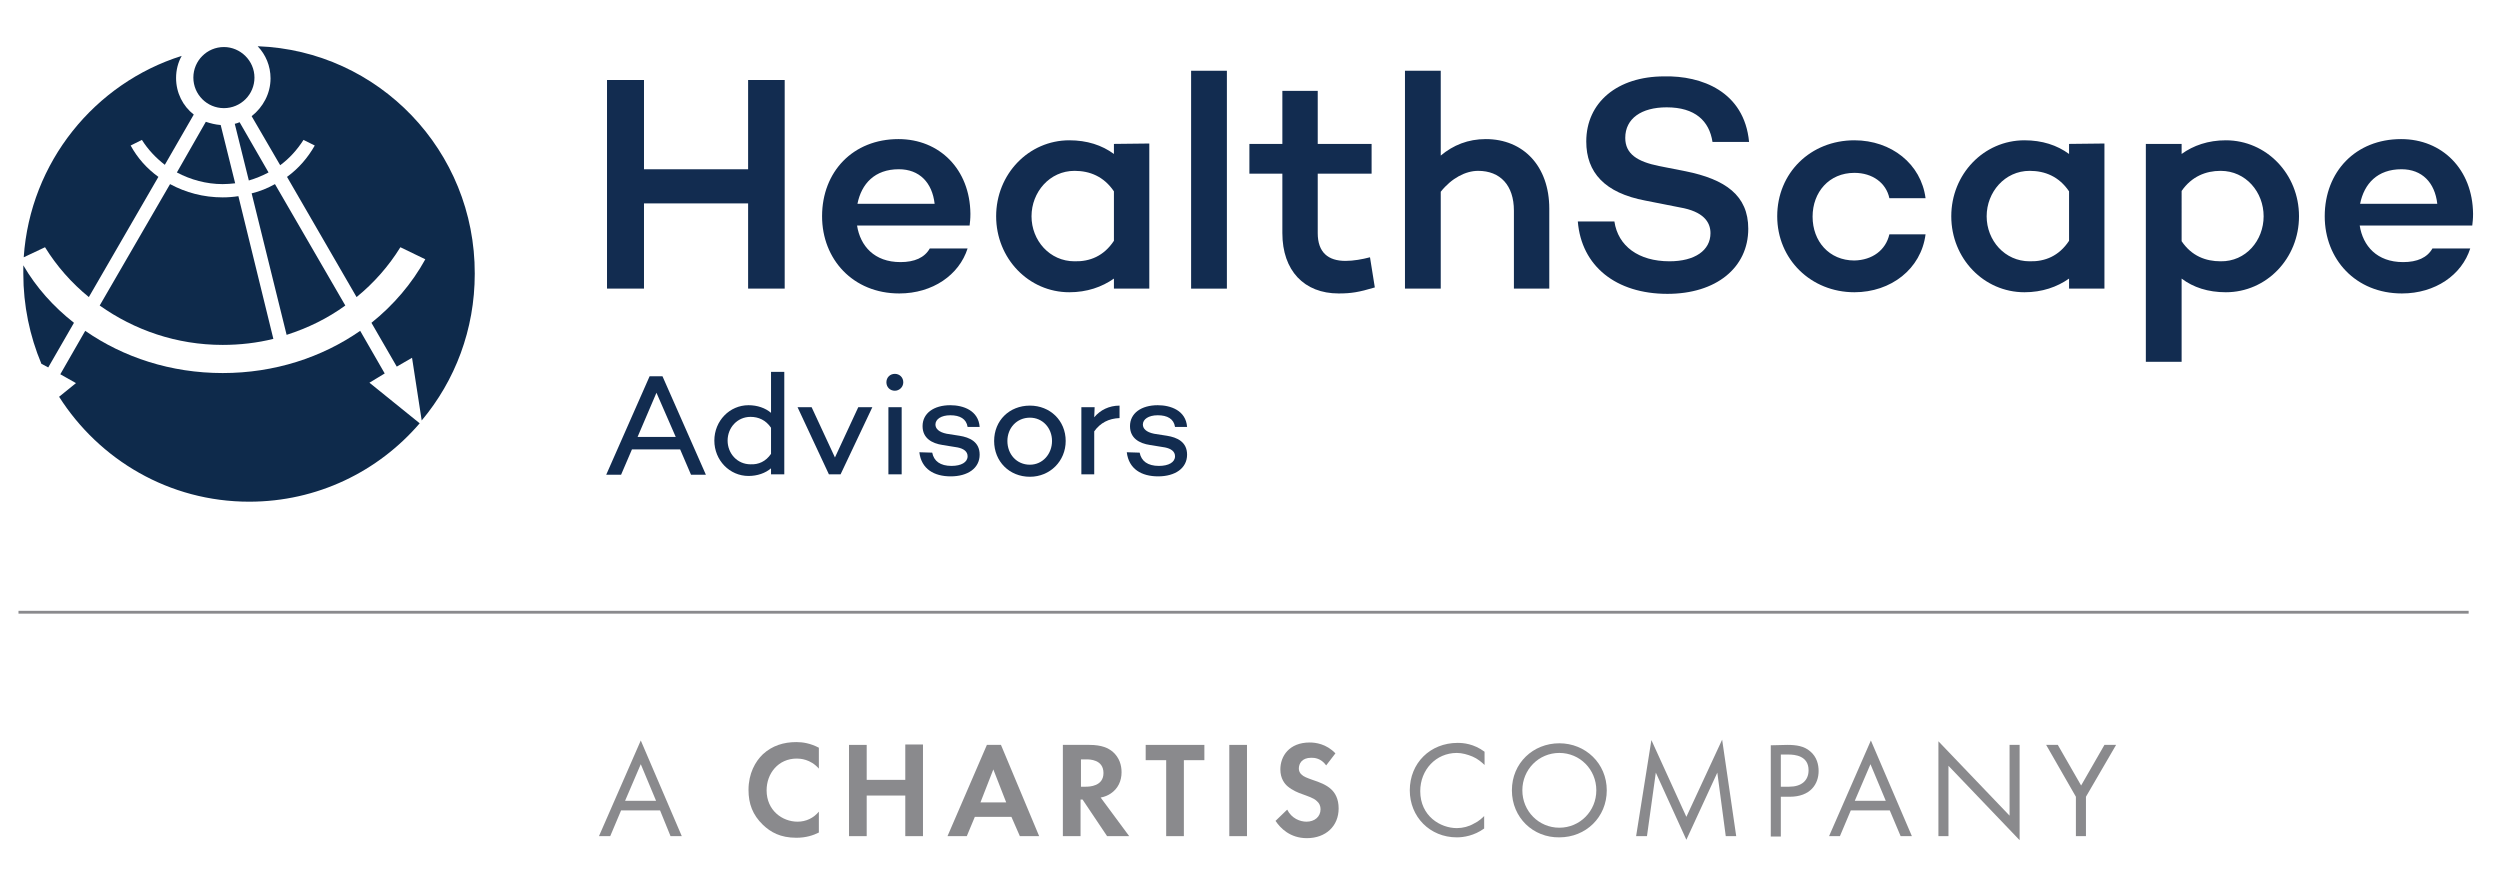 <?xml version="1.0" encoding="utf-8"?>
<!-- Generator: Adobe Illustrator 28.3.0, SVG Export Plug-In . SVG Version: 6.00 Build 0)  -->
<svg version="1.1" id="Layer_1" xmlns="http://www.w3.org/2000/svg" xmlns:xlink="http://www.w3.org/1999/xlink" x="0px" y="0px"
	 viewBox="0 0 621.9 216.1" style="enable-background:new 0 0 621.9 216.1;" xml:space="preserve">
<style type="text/css">
	.st0{fill:#0E2A4B;}
	.st1{fill:#122C50;}
	.st2{fill:none;stroke:#8A8A8D;stroke-width:0.703;stroke-miterlimit:10;}
	.st3{fill:#8A8A8D;}
</style>
<g>
	<g>
		<path class="st0" d="M63.3,19.3c0,4.2-3.4,7.6-7.6,7.6c-4.2,0-7.6-3.4-7.6-7.6s3.4-7.6,7.6-7.6C59.8,11.7,63.3,15.1,63.3,19.3z"/>
		<g>
			<path class="st0" d="M58.4,30.8l3.5,14.1c1.7-0.5,3.4-1.2,4.9-2l-7.2-12.5C59.2,30.6,58.8,30.7,58.4,30.8z"/>
			<path class="st0" d="M44,42.9c3.4,1.8,7.3,2.9,11.4,2.9c1.1,0,2.1-0.1,3.1-0.2l-3.6-14.5c-1.3-0.1-2.5-0.4-3.7-0.8L44,42.9z"/>
			<path class="st0" d="M24.8,76c8.6,6.1,19.1,9.8,30.6,9.8c4.3,0,8.6-0.5,12.6-1.5l-8.7-35.5c-1.3,0.2-2.6,0.3-3.9,0.3
				c-4.8,0-9.2-1.2-13.1-3.3L24.8,76z"/>
			<path class="st0" d="M11.2,61.5c2.9,4.7,6.6,8.9,10.9,12.4L39.4,44c-2.9-2.1-5.2-4.7-6.9-7.8h-0.1h0.1l0,0l2.8-1.4
				c1.5,2.4,3.5,4.5,5.7,6.2l7.2-12.5c-2.7-2.1-4.4-5.4-4.4-9.1c0-2,0.5-3.9,1.4-5.5C23.6,20.7,7.5,40.3,5.9,64L11.2,61.5z"/>
			<path class="st0" d="M85.9,76L68.4,45.8c-1.8,1-3.7,1.8-5.8,2.3l8.7,35.2C76.6,81.6,81.5,79.2,85.9,76z"/>
			<path class="st0" d="M95.7,92.9l-6.1-10.6c-9.5,6.6-21.3,10.5-34.2,10.5s-24.7-3.9-34.2-10.5L15,93.1l3.9,2.2l-4.2,3.4
				c10,15.7,27.4,26.1,47.3,26.1c16.9,0,32.1-7.5,42.4-19.5L91.9,95.2L95.7,92.9z"/>
			<path class="st0" d="M64.1,11.5c2,2.1,3.2,4.9,3.2,8c0,3.8-1.9,7.2-4.7,9.4l7.1,12.2c2.3-1.7,4.2-3.8,5.8-6.3l0,0l2.8,1.4l0,0
				l0,0l0,0c-1.7,3-4,5.7-6.9,7.8l17.3,29.9c4.3-3.5,8-7.7,10.9-12.4l0,0l6.2,3l0,0h0.1h-0.1c-3.3,6-7.9,11.4-13.4,15.8l6.3,10.9
				l3.8-2.2l2.4,15.6c8.3-9.9,13.2-22.6,13.2-36.5C118.2,37.5,94.2,12.6,64.1,11.5z"/>
			<path class="st0" d="M12,91.4l6.4-11.1C13.3,76.3,9,71.5,5.8,66c0,0.7,0,1.4,0,2.1c0,7.9,1.6,15.5,4.5,22.4L12,91.4z"/>
		</g>
	</g>
</g>
<g id="XMLID_00000135691171048652998810000012850423350741567665_">
	<path id="XMLID_00000183959740464682760620000005304842549216196499_" class="st1" d="M195.2,71.8h-9.1V50.6h-25.9v21.2H151V19.9
		h9.2v22.2h25.9V19.9h9.1V71.8z"/>
	<path id="XMLID_00000015327103980152422210000016619348285724712122_" class="st1" d="M241.2,56.1L241.2,56.1h-28
		c0.8,5.1,4.3,9.1,10.8,9.1c3.5,0,6-1.1,7.3-3.4h9.4c-2.1,6.6-8.7,11.2-17,11.2c-11.5,0-19.2-8.5-19.2-19.2c0-11.1,7.7-19.2,19-19.2
		c10.2,0,17.8,7.5,17.9,18.6C241.4,54.5,241.3,55.2,241.2,56.1z M213.3,50.7h19.2c-0.6-5.3-3.8-8.6-8.9-8.6
		C217.6,42.1,214.3,45.7,213.3,50.7z"/>
	<path id="XMLID_00000016773417627960823400000005796529010888980667_" class="st1" d="M285.9,35.7v36.1h-8.8v-2.5
		c-3,2.1-6.7,3.4-11.1,3.4c-10.1,0-18.2-8.4-18.2-18.9s8.1-18.9,18.2-18.9c4.4,0,8.1,1.2,11.1,3.4v-2.5L285.9,35.7L285.9,35.7z
		 M277.1,59.9V47.6c-2.5-3.7-6-5.1-9.8-5.1c-6.2,0-10.7,5.3-10.7,11.3S261.1,65,267.3,65C271.1,65.1,274.6,63.7,277.1,59.9z"/>
	<path id="XMLID_00000103952569364622630490000007095510387445816203_" class="st1" d="M305.2,71.8h-8.9V17.6h8.9V71.8z"/>
	<path id="XMLID_00000103972968522350045830000000265671156397830020_" class="st1" d="M342,71.5c-4,1.2-5.9,1.5-9,1.5
		c-8.6,0-14-5.7-14-15V43.2h-8.2v-7.4h8.2V22.6h8.8v13.2h13.4v7.4h-13.4V58c0,4.8,2.6,6.9,6.9,6.9c2,0,4.2-0.4,6.1-0.9L342,71.5z"/>
	<path id="XMLID_00000076599563486157743280000000373644669453959588_" class="st1" d="M385.4,51.9v19.9h-8.8V52.4
		c0-6.3-3.4-9.9-8.9-9.9c-3.1,0-6.6,1.8-9.3,5.2v24.1h-8.9V17.6h8.9v21.1c3.1-2.6,6.8-4.1,11.2-4.1C379,34.6,385.4,41.4,385.4,51.9z
		"/>
	<path id="XMLID_00000082354789638051263290000013578621803831890822_" class="st1" d="M435.1,35.3H426c-0.8-5.2-4.3-8.6-11.4-8.6
		c-6.3,0-10.3,2.8-10.3,7.6c0,4,3,5.9,8.4,7l6.6,1.3c9.9,2,15.6,6,15.6,14.3c0,9.7-8,16.2-20.1,16.2c-12.8,0-21.4-6.9-22.3-18h9.1
		c0.9,6.1,6,9.9,13.7,9.9c6.3,0,10.2-2.7,10.2-7c0-2.8-1.8-5.4-7.6-6.4l-8.6-1.7c-10.1-1.9-14.7-7-14.7-14.7
		c0-9.7,7.7-16.2,19.4-16.2C423.2,18.8,433.9,22.7,435.1,35.3z"/>
	<path id="XMLID_00000080175017331844750250000013402038223028780429_" class="st1" d="M470,58.3h9c-1.1,8.6-8.6,14.4-17.7,14.4
		c-10.8,0-19.2-8.2-19.2-18.9c0-10.8,8.3-18.9,19.2-18.9c9.2,0,16.6,5.9,17.7,14.4h-9c-0.8-3.8-4.2-6.3-8.7-6.3
		c-6.3,0-10.4,4.8-10.4,10.9c0,6.1,4.1,10.9,10.4,10.9C465.8,64.7,469.1,62.2,470,58.3z"/>
	<path id="XMLID_00000109003377143562950650000001621146111877034395_" class="st1" d="M523.5,35.7v36.1h-8.8v-2.5
		c-3,2.1-6.7,3.4-11.1,3.4c-10.1,0-18.2-8.4-18.2-18.9s8.1-18.9,18.2-18.9c4.4,0,8.1,1.2,11.1,3.4v-2.5L523.5,35.7L523.5,35.7z
		 M514.7,59.9V47.6c-2.5-3.7-6-5.1-9.8-5.1c-6.2,0-10.7,5.3-10.7,11.3S498.7,65,504.9,65C508.7,65.1,512.2,63.7,514.7,59.9z"/>
	<path id="XMLID_00000034790483360297827560000008347501665047967414_" class="st1" d="M571.9,53.8c0,10.5-8.1,18.9-18.2,18.9
		c-4.4,0-8.1-1.2-11-3.4V90h-8.9V35.8h8.9v2.5c2.9-2.1,6.6-3.4,11-3.4C563.8,34.9,571.9,43.3,571.9,53.8z M563.1,53.8
		c0-6-4.4-11.3-10.7-11.3c-3.7,0-7.2,1.4-9.7,5V60c2.5,3.7,6,5,9.7,5C558.7,65.1,563.1,59.8,563.1,53.8z"/>
	<path id="XMLID_00000054227714582347046440000014668210489469020603_" class="st1" d="M615,56.1L615,56.1h-28
		c0.8,5.1,4.3,9.1,10.8,9.1c3.5,0,6-1.1,7.3-3.4h9.4c-2.1,6.6-8.7,11.2-17,11.2c-11.5,0-19.2-8.5-19.2-19.2c0-11.1,7.7-19.2,19-19.2
		c10.2,0,17.8,7.5,17.9,18.6C615.2,54.5,615.1,55.2,615,56.1z M587.1,50.7h19.2c-0.6-5.3-3.8-8.6-8.9-8.6
		C591.4,42.1,588.1,45.7,587.1,50.7z"/>
</g>
<g id="XMLID_00000081622984755425023750000009144941709004939183_">
	<path id="XMLID_00000170969177568343036730000007271417265592386184_" class="st1" d="M157.2,111.8l-2.7,6.3h-3.7l10.8-24.5h3.2
		l10.8,24.5h-3.7l-2.7-6.3H157.2z M163.3,97.7l-4.7,11h9.5L163.3,97.7z"/>
	<path id="XMLID_00000052106127192758880920000007387049857966996655_" class="st1" d="M195.1,118h-3.3v-1.5
		c-1.4,1.2-3.4,1.9-5.6,1.9c-4.7,0-8.5-3.9-8.5-8.8c0-4.9,3.8-8.8,8.5-8.8c2.2,0,4.2,0.7,5.6,1.9V92.5h3.3V118z M191.8,112.9v-6.5
		c-1.3-1.9-3.1-2.7-5.1-2.7c-3.3,0-5.7,2.7-5.7,5.9s2.4,5.9,5.7,5.9C188.7,115.6,190.5,114.8,191.8,112.9z"/>
	<path id="XMLID_00000085946337465639817980000015630102805026051713_" class="st1" d="M209.1,118h-2.9l-7.8-16.7h3.5l5.8,12.5
		l5.8-12.5h3.5L209.1,118z"/>
	<path id="XMLID_00000053541507899098331210000013063872661953604273_" class="st1" d="M220.5,95.1c0-1.2,0.9-2.1,2.1-2.1
		s2.1,0.9,2.1,2.1c0,1.2-1,2.1-2.1,2.1C221.4,97.2,220.5,96.3,220.5,95.1z M224.3,101.3V118H221v-16.7H224.3z"/>
	<path id="XMLID_00000106123667123099751510000007822570297488133281_" class="st1" d="M231.9,112.6c0.4,2.1,2,3.3,4.8,3.3
		c2.4,0,4-0.9,4-2.4c0-1.2-1-1.9-2.5-2.2l-3.7-0.6c-2.7-0.4-5-1.7-5-4.7c0-3.2,2.8-5.2,6.9-5.2c3.2,0,7,1.3,7.3,5.4h-3
		c-0.3-2-1.9-2.9-4.3-2.9c-2.3,0-3.7,1-3.7,2.3c0,1,0.8,1.9,2.8,2.3l3.2,0.5c2.5,0.4,5,1.5,5,4.7c0,3.4-3,5.4-7.2,5.4
		c-4.1,0-7.3-1.8-7.8-6L231.9,112.6z"/>
	<path id="XMLID_00000041296608357270823420000002422456741438033577_" class="st1" d="M265.1,109.7c0,5-3.9,8.9-8.9,8.9
		c-5.1,0-8.9-3.8-8.9-8.9s3.8-8.8,8.9-8.8C261.2,100.9,265.1,104.6,265.1,109.7z M261.7,109.7c0-3.2-2.3-5.8-5.5-5.8
		c-3.3,0-5.6,2.6-5.6,5.8c0,3.3,2.3,5.9,5.6,5.9C259.4,115.6,261.7,112.9,261.7,109.7z"/>
	<path id="XMLID_00000144337886228046980520000003181323843828303795_" class="st1" d="M272.2,103.8c1.5-1.8,3.7-2.9,6.3-2.9v3.1
		c-2.7,0.1-4.8,1.2-6.3,3.3V118H269v-16.7h3.3L272.2,103.8L272.2,103.8z"/>
	<path id="XMLID_00000089554126739651409040000016645508781531465646_" class="st1" d="M283.5,112.6c0.4,2.1,2,3.3,4.8,3.3
		c2.4,0,4-0.9,4-2.4c0-1.2-1-1.9-2.5-2.2l-3.7-0.6c-2.7-0.4-5-1.7-5-4.7c0-3.2,2.8-5.2,6.9-5.2c3.2,0,7,1.3,7.3,5.4h-3
		c-0.3-2-1.9-2.9-4.3-2.9c-2.3,0-3.7,1-3.7,2.3c0,1,0.8,1.9,2.8,2.3l3.2,0.5c2.5,0.4,5,1.5,5,4.7c0,3.4-3,5.4-7.2,5.4
		c-4.1,0-7.3-1.8-7.8-6L283.5,112.6z"/>
</g>
<line class="st2" x1="4.6" y1="152.3" x2="614.1" y2="152.3"/>
<g>
	<path class="st3" d="M164.2,201.6h-9.7l-2.7,6.4H149l10.4-23.8l10.2,23.8h-2.8L164.2,201.6z M163.2,199.2l-3.8-9.1l-3.9,9.1H163.2z
		"/>
	<path class="st3" d="M203.7,207.1c-1.4,0.7-3.2,1.3-5.6,1.3c-4,0-6.4-1.4-8.3-3.2c-2.6-2.5-3.6-5.3-3.6-8.7c0-4.1,1.7-7.1,3.6-8.9
		c2.3-2.1,5.1-3,8.3-3c1.6,0,3.5,0.3,5.6,1.4v5.2c-2.1-2.4-4.7-2.5-5.5-2.5c-4.6,0-7.5,3.7-7.5,7.9c0,5,3.9,7.8,7.7,7.8
		c2.1,0,4-0.9,5.3-2.5V207.1z"/>
	<path class="st3" d="M215.6,194h9.6v-8.8h4.4V208h-4.4v-10.1h-9.6V208h-4.4v-22.7h4.4V194z"/>
	<path class="st3" d="M251.6,203.2h-9.1l-2,4.8h-4.8l9.8-22.7h3.5l9.5,22.7h-4.8L251.6,203.2z M250.3,199.6l-3.2-8.2l-3.2,8.2H250.3
		z"/>
	<path class="st3" d="M271,185.3c3.1,0,4.7,0.8,5.8,1.7c1.7,1.5,2.2,3.4,2.2,5.1c0,2.2-0.9,4.1-2.7,5.3c-0.6,0.4-1.4,0.8-2.5,1
		l7.1,9.6h-5.5l-6.1-9.1h-0.5v9.1h-4.4v-22.7H271z M268.8,195.7h1.3c0.9,0,4.4-0.1,4.4-3.4c0-3.4-3.5-3.4-4.3-3.4h-1.3v6.8H268.8z"
		/>
	<path class="st3" d="M294.5,189.1V208h-4.4v-18.9H285v-3.8h14.6v3.8H294.5z"/>
	<path class="st3" d="M310.2,185.3V208h-4.4v-22.7H310.2z"/>
	<path class="st3" d="M329.9,190.4c-1.3-1.8-2.9-1.9-3.7-1.9c-2.4,0-3.1,1.5-3.1,2.7c0,0.5,0.2,1.1,0.7,1.5c0.5,0.5,1.3,0.8,2.7,1.3
		c1.8,0.6,3.4,1.2,4.6,2.3c1,0.9,1.9,2.4,1.9,4.8c0,4.4-3.2,7.4-7.9,7.4c-4.2,0-6.6-2.5-7.8-4.3l2.9-2.8c1.1,2.2,3.2,3,4.8,3
		c2,0,3.5-1.2,3.5-3.1c0-0.8-0.3-1.5-0.9-2c-0.8-0.8-2.2-1.2-3.5-1.7c-1.2-0.4-2.6-1-3.8-2c-0.7-0.6-1.8-1.9-1.8-4.2
		c0-3.3,2.2-6.7,7.3-6.7c1.4,0,4.1,0.3,6.4,2.7L329.9,190.4z"/>
	<path class="st3" d="M369.3,190.3c-0.7-0.7-1.8-1.6-3-2.1s-2.6-0.9-3.9-0.9c-5.2,0-9.1,4.2-9.1,9.5c0,6.2,5,9.2,9.1,9.2
		c1.5,0,3-0.4,4.2-1.1c1.3-0.6,2.2-1.5,2.6-1.9v3.1c-2.5,1.8-5.1,2.2-6.8,2.2c-6.7,0-11.7-5.1-11.7-11.7c0-6.8,5.1-11.8,11.9-11.8
		c1.4,0,4,0.2,6.7,2.2L369.3,190.3L369.3,190.3z"/>
	<path class="st3" d="M376.1,196.6c0-6.8,5.3-11.7,11.8-11.7s11.8,5,11.8,11.7s-5.2,11.7-11.8,11.7
		C381.4,208.4,376.1,203.4,376.1,196.6z M378.7,196.6c0,5.2,4.1,9.3,9.2,9.3s9.2-4.1,9.2-9.3c0-5.2-4.1-9.3-9.2-9.3
		C382.8,187.3,378.7,191.4,378.7,196.6z"/>
	<path class="st3" d="M407,208l3.8-23.9l8.7,19.1l8.9-19.2l3.5,24h-2.6l-2.1-15.8l-7.7,16.7l-7.6-16.7l-2.2,15.8H407z"/>
	<path class="st3" d="M444.6,185.3c2.3,0,4.2,0.3,5.7,1.6c1.7,1.4,2.1,3.4,2.1,4.9c0,3.2-2,6.4-7.2,6.4H443v9.9h-2.5v-22.7
		L444.6,185.3L444.6,185.3z M443,195.7h2.1c3,0,4.8-1.5,4.8-4.1c0-3.6-3.4-3.9-5-3.9H443V195.7z"/>
	<path class="st3" d="M470.1,201.6h-9.7l-2.7,6.4H455l10.4-23.8l10.2,23.8h-2.8L470.1,201.6z M469.1,199.2l-3.8-9.1l-3.9,9.1H469.1z
		"/>
	<path class="st3" d="M482.2,208v-23.6l17.7,18.5v-17.6h2.5V209l-17.7-18.5V208H482.2z"/>
	<path class="st3" d="M516.4,198.2l-7.4-12.9h2.9l5.8,10.1l5.8-10.1h2.9l-7.5,12.9v9.8h-2.5V198.2z"/>
</g>
</svg>
